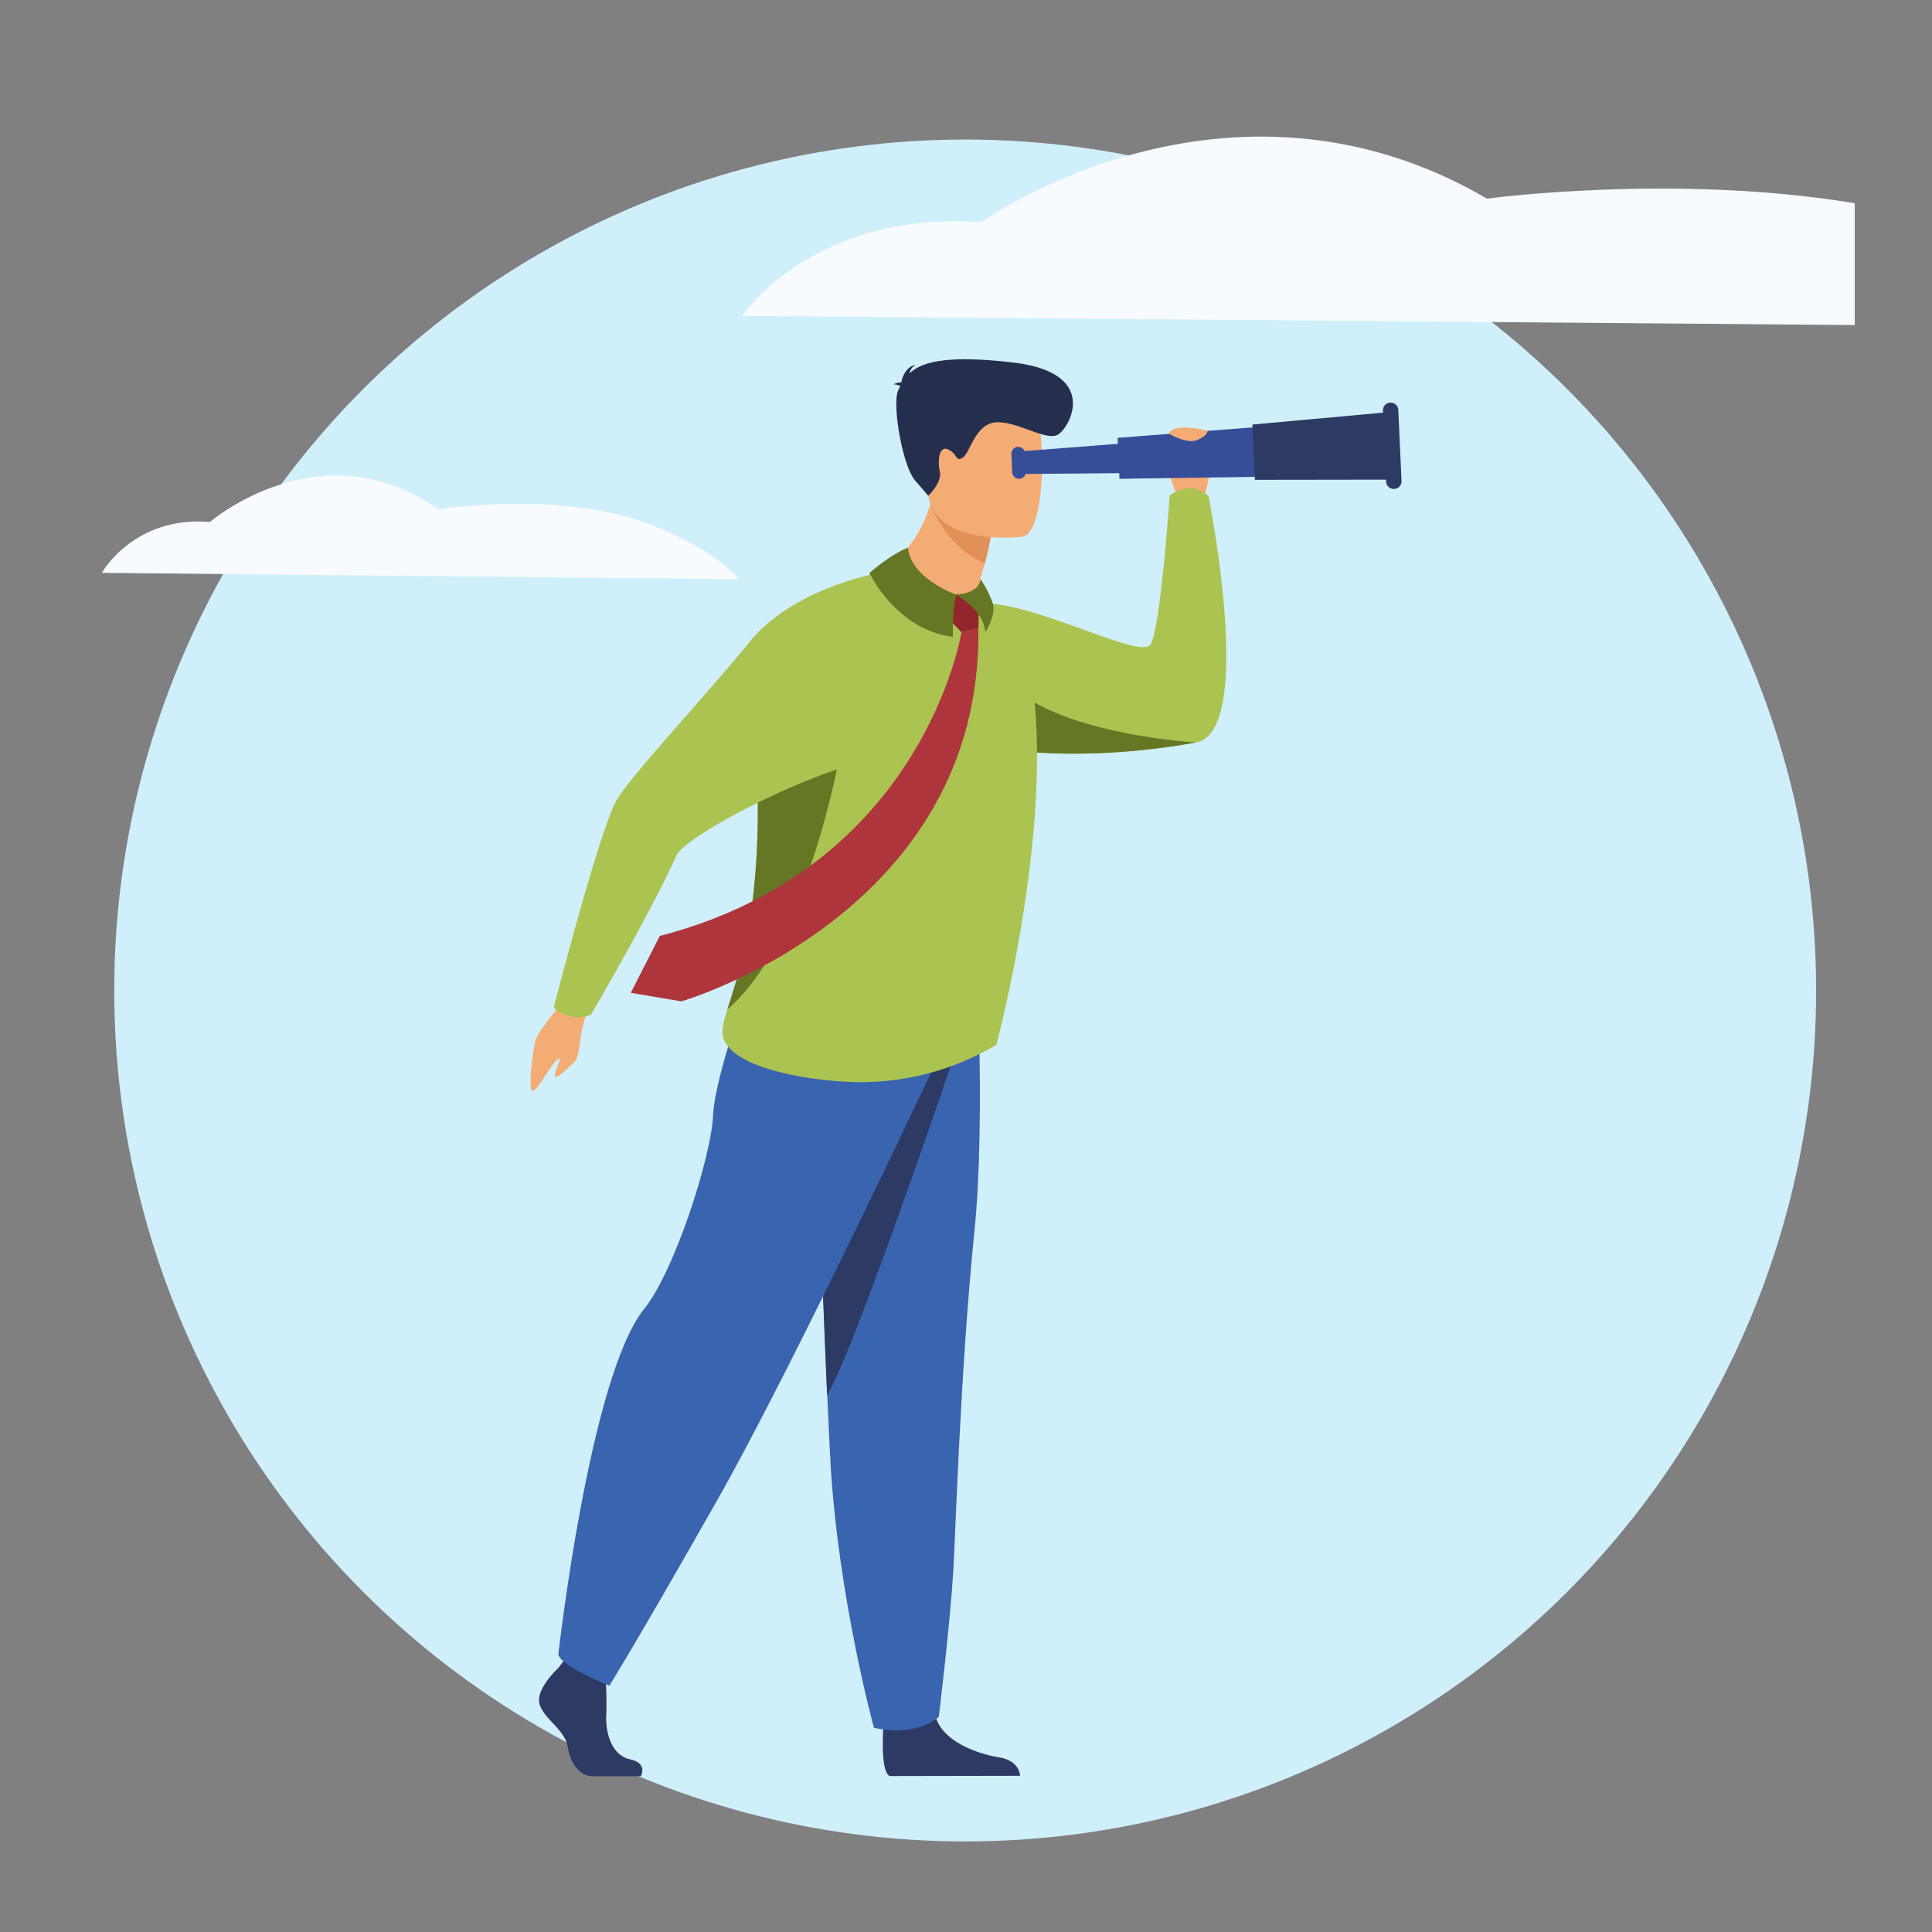 <svg xmlns="http://www.w3.org/2000/svg" viewBox="0 0 400 400"><rect x="0" y="0" width="400" height="400" fill="#808080" stroke="none"/><defs><style>.cls-1{fill:#cfeffa;}.cls-2{fill:#f7fbff;}.cls-3{fill:#f4ac75;}.cls-4{fill:#abc350;}.cls-5{fill:#657625;}.cls-6{fill:#2c3a64;}.cls-7{fill:#3864b0;}.cls-8{fill:#e19157;}.cls-9{fill:#252e4c;}.cls-10{fill:#354e97;}.cls-11{fill:#ae353b;}.cls-12{fill:#94252c;}</style></defs><title>ze00</title><g id="Capa_2" data-name="Capa 2"><circle class="cls-1" cx="199.83" cy="205.07" r="176.18"/><path class="cls-2" d="M21.09,118.6s6.6-11.85,22.38-10.53c0,0,22.9-19.75,47.33-2.63,0,0,26-4.24,45.19,3.67,12.82,5.27,17,10.81,17,10.81Z"/><path class="cls-2" d="M384,42.08V67.3L153.66,65.4s14.59-21.84,49.5-19.4c0,0,50.69-36.39,104.72-4.87C307.88,41.13,346.6,35.86,384,42.08Z"/><path class="cls-3" d="M244.06,103.11s-4.46-7.91,0-9.52,6.46-.13,6.68,1.67-1.7,8.91-1.7,8.91Z"/><path class="cls-4" d="M247.63,153.72A144.35,144.35,0,0,1,225.31,156a124,124,0,0,1-17.16-.77c-1.35-.15-2.65-.33-3.89-.52-13.15-2-20.4-5.53-20.4-5.53s12-25.14,21.71-24.17c11.38,1.13,30.67,11.35,32.59,8.48,2.15-3.22,4-30.9,4-30.9,5-3.46,8.06.18,8.06.18S260,151.48,247.63,153.72Z"/><path class="cls-5" d="M247.63,153.72A144.35,144.35,0,0,1,225.31,156a124,124,0,0,1-17.16-.77c-3-9.63-5.21-19.47.88-13.54C219.78,152.16,247.63,153.72,247.63,153.72Z"/><path class="cls-6" d="M182.94,356.71s-.86,10,1.25,11l27-.05s0-3.12-4.34-3.82-12-3.23-13.27-8.9S182.94,356.71,182.94,356.71Z"/><path class="cls-7" d="M202.79,235.74c-.13,6.54-.44,13.28-1.06,19.34-2.92,28.75-3.94,63.48-4.36,70.18-.73,11.62-3,30.19-3,30.19s-4.55,4.33-13.43,2.26c0,0-7.36-26.74-9-54.91,0-.46,0-.93-.08-1.39-.19-3.72-.39-8-.59-12.57-1.35-30.75-2.82-76.44-2.82-76.44l33.93-8S203.13,219.45,202.79,235.74Z"/><path class="cls-6" d="M171.24,288.84c-1.35-30.75-2.82-76.44-2.82-76.44l33.93-8S177.81,277.91,171.24,288.84Z"/><path class="cls-3" d="M116.89,207s-5.52,6.49-6,8.29-1.38,8.29-.91,10.24,4.15-5.44,5.48-6.23-1,2.94-.54,3.56,3.09-2.17,4.12-3.12.92-6,2.16-9.05S116.89,207,116.89,207Z"/><path class="cls-6" d="M115.59,345.35s-4.81,4.39-3.87,7.51,5.28,5.2,5.87,9,2.93,5.89,5,5.89h10.08s1.55-2.68-2.2-3.49-5.18-5.29-4.94-9.45a74.35,74.35,0,0,0-.35-9.71l-8-1.85Z"/><path class="cls-7" d="M197,213.1s-31.76,68-48.66,97.77S126.16,349,126.16,349s-9.69-3.81-10.57-6.41c0,0,6.47-57.57,17.78-71.6,6.4-7.93,13.91-31.72,14.26-40s7.78-28.19,7.78-28.19Z"/><path class="cls-4" d="M206.29,216.31A55,55,0,0,1,175.78,224c-7.85-.34-23.41-2.56-25.92-8.8-.59-1.47-.16-3.32.73-6.18,2.29-7.41,7.65-21.54,6-52.85a51.27,51.27,0,0,1,.21-8.21c1.68-15.43,10.52-24.56,19.07-27.55,20.83-7.28,27.78,2.81,27.78,2.81s9.21,7.3,10.59,22.52C217.05,176.16,206.29,216.31,206.29,216.31Z"/><path class="cls-3" d="M182,118.62s9.56,5.82,19.93,4.17c0,0,2-.52,1-2.92a30.74,30.74,0,0,0,.92-3.21,49.36,49.36,0,0,0,1.19-5.24l-5.89-6.19-5.57-5.91C192.08,113.45,182,118.62,182,118.62Z"/><path class="cls-8" d="M192.73,104.68s3.2,8.56,11.16,12c.91-3.33,1.5-6.8,1.5-6.8l-6.2-4.63Z"/><path class="cls-3" d="M211.68,111.12s-18.25,2.28-19.53-8.93-4.5-18.47,7.1-20.4,14.35,2.1,15.7,5.74S216.39,110.24,211.68,111.12Z"/><path class="cls-9" d="M186.39,80c-.16-.19-.53-.36-1.37-.44a3.47,3.47,0,0,1,1.59-.38c.22-1.17.93-3.23,3-3.66a2.55,2.55,0,0,0-1.3,1.79c2.43-2.32,7.52-3.88,21.38-2.26C227.92,77.15,221.44,88.65,219,90s-8.25-2.75-12.68-2.57-5.52,6.54-7.05,7.36-.88-.71-2.88-1.7-2.31,2.35-1.81,4.56-2.39,5-2.39,5l-2.7-3.14c-2.7-3.14-4.87-16.09-3.49-18.78C186.15,80.45,186.27,80.2,186.39,80Z"/><polygon class="cls-10" points="242.12 97.86 211.14 98.14 210.93 93.48 241.81 91.08 242.12 97.86"/><polygon class="cls-10" points="265.51 98.64 231.78 99.13 231.39 90.65 265.02 88.05 265.51 98.64"/><polygon class="cls-6" points="288.25 99.3 259.81 99.34 259.29 87.9 287.61 85.32 288.25 99.3"/><path class="cls-6" d="M288.65,101.23h0a1.59,1.59,0,0,0,1.52-1.66l-.67-14.69a1.59,1.59,0,0,0-1.66-1.52h0A1.59,1.59,0,0,0,286.33,85l.66,14.7A1.59,1.59,0,0,0,288.65,101.23Z"/><path class="cls-10" d="M211.05,99.13h0a1.41,1.41,0,0,1-1.48-1.35L209.4,94a1.41,1.41,0,0,1,1.34-1.48h0a1.42,1.42,0,0,1,1.48,1.35l.17,3.81A1.4,1.4,0,0,1,211.05,99.13Z"/><path class="cls-5" d="M150.59,209c2.29-7.41,7.65-21.54,6-52.85a51.27,51.27,0,0,1,.21-8.21h0c6.86-.59,17.34,6.82,17.34,6.82S167.72,194.09,150.59,209Z"/><path class="cls-4" d="M182,118.62s-17.58,3-26.75,14.22-23.92,27-27.41,32.51-13.17,43.14-13.17,43.14.64,1.21,3.31,1.91a6.25,6.25,0,0,0,4.41-.37s12.83-21.95,17.66-32.91c2-4.56,36.69-22.61,49.73-20.74C194.9,157.12,182,118.62,182,118.62Z"/><path class="cls-3" d="M241.94,89.75s3.78,2.31,6,1.33S250,89.21,250,89.21,243.21,87.31,241.94,89.75Z"/><path class="cls-11" d="M199.06,130.89s-7.71,48.71-62.46,62.89l-6,11.77,10.47,1.77s62.33-18,61.49-77.29Z"/><polygon class="cls-12" points="197.87 123.11 195.34 123.36 195.34 127.02 199.06 130.89 202.6 130.03 202.6 124.95 200.06 123.11 197.87 123.11"/><path class="cls-5" d="M188,113.43s-2.45.55-8,5.19c0,0,5.56,11.81,17.3,13.22a39.53,39.53,0,0,1,.65-8.73S188.57,119.78,188,113.43Z"/><path class="cls-5" d="M197.86,123.11s5.73,3,6.15,7.78c0,0,2.19-3.47,1.56-5.87a19.69,19.69,0,0,0-2.6-5.15S203.17,122.76,197.86,123.11Z"/></g></svg>